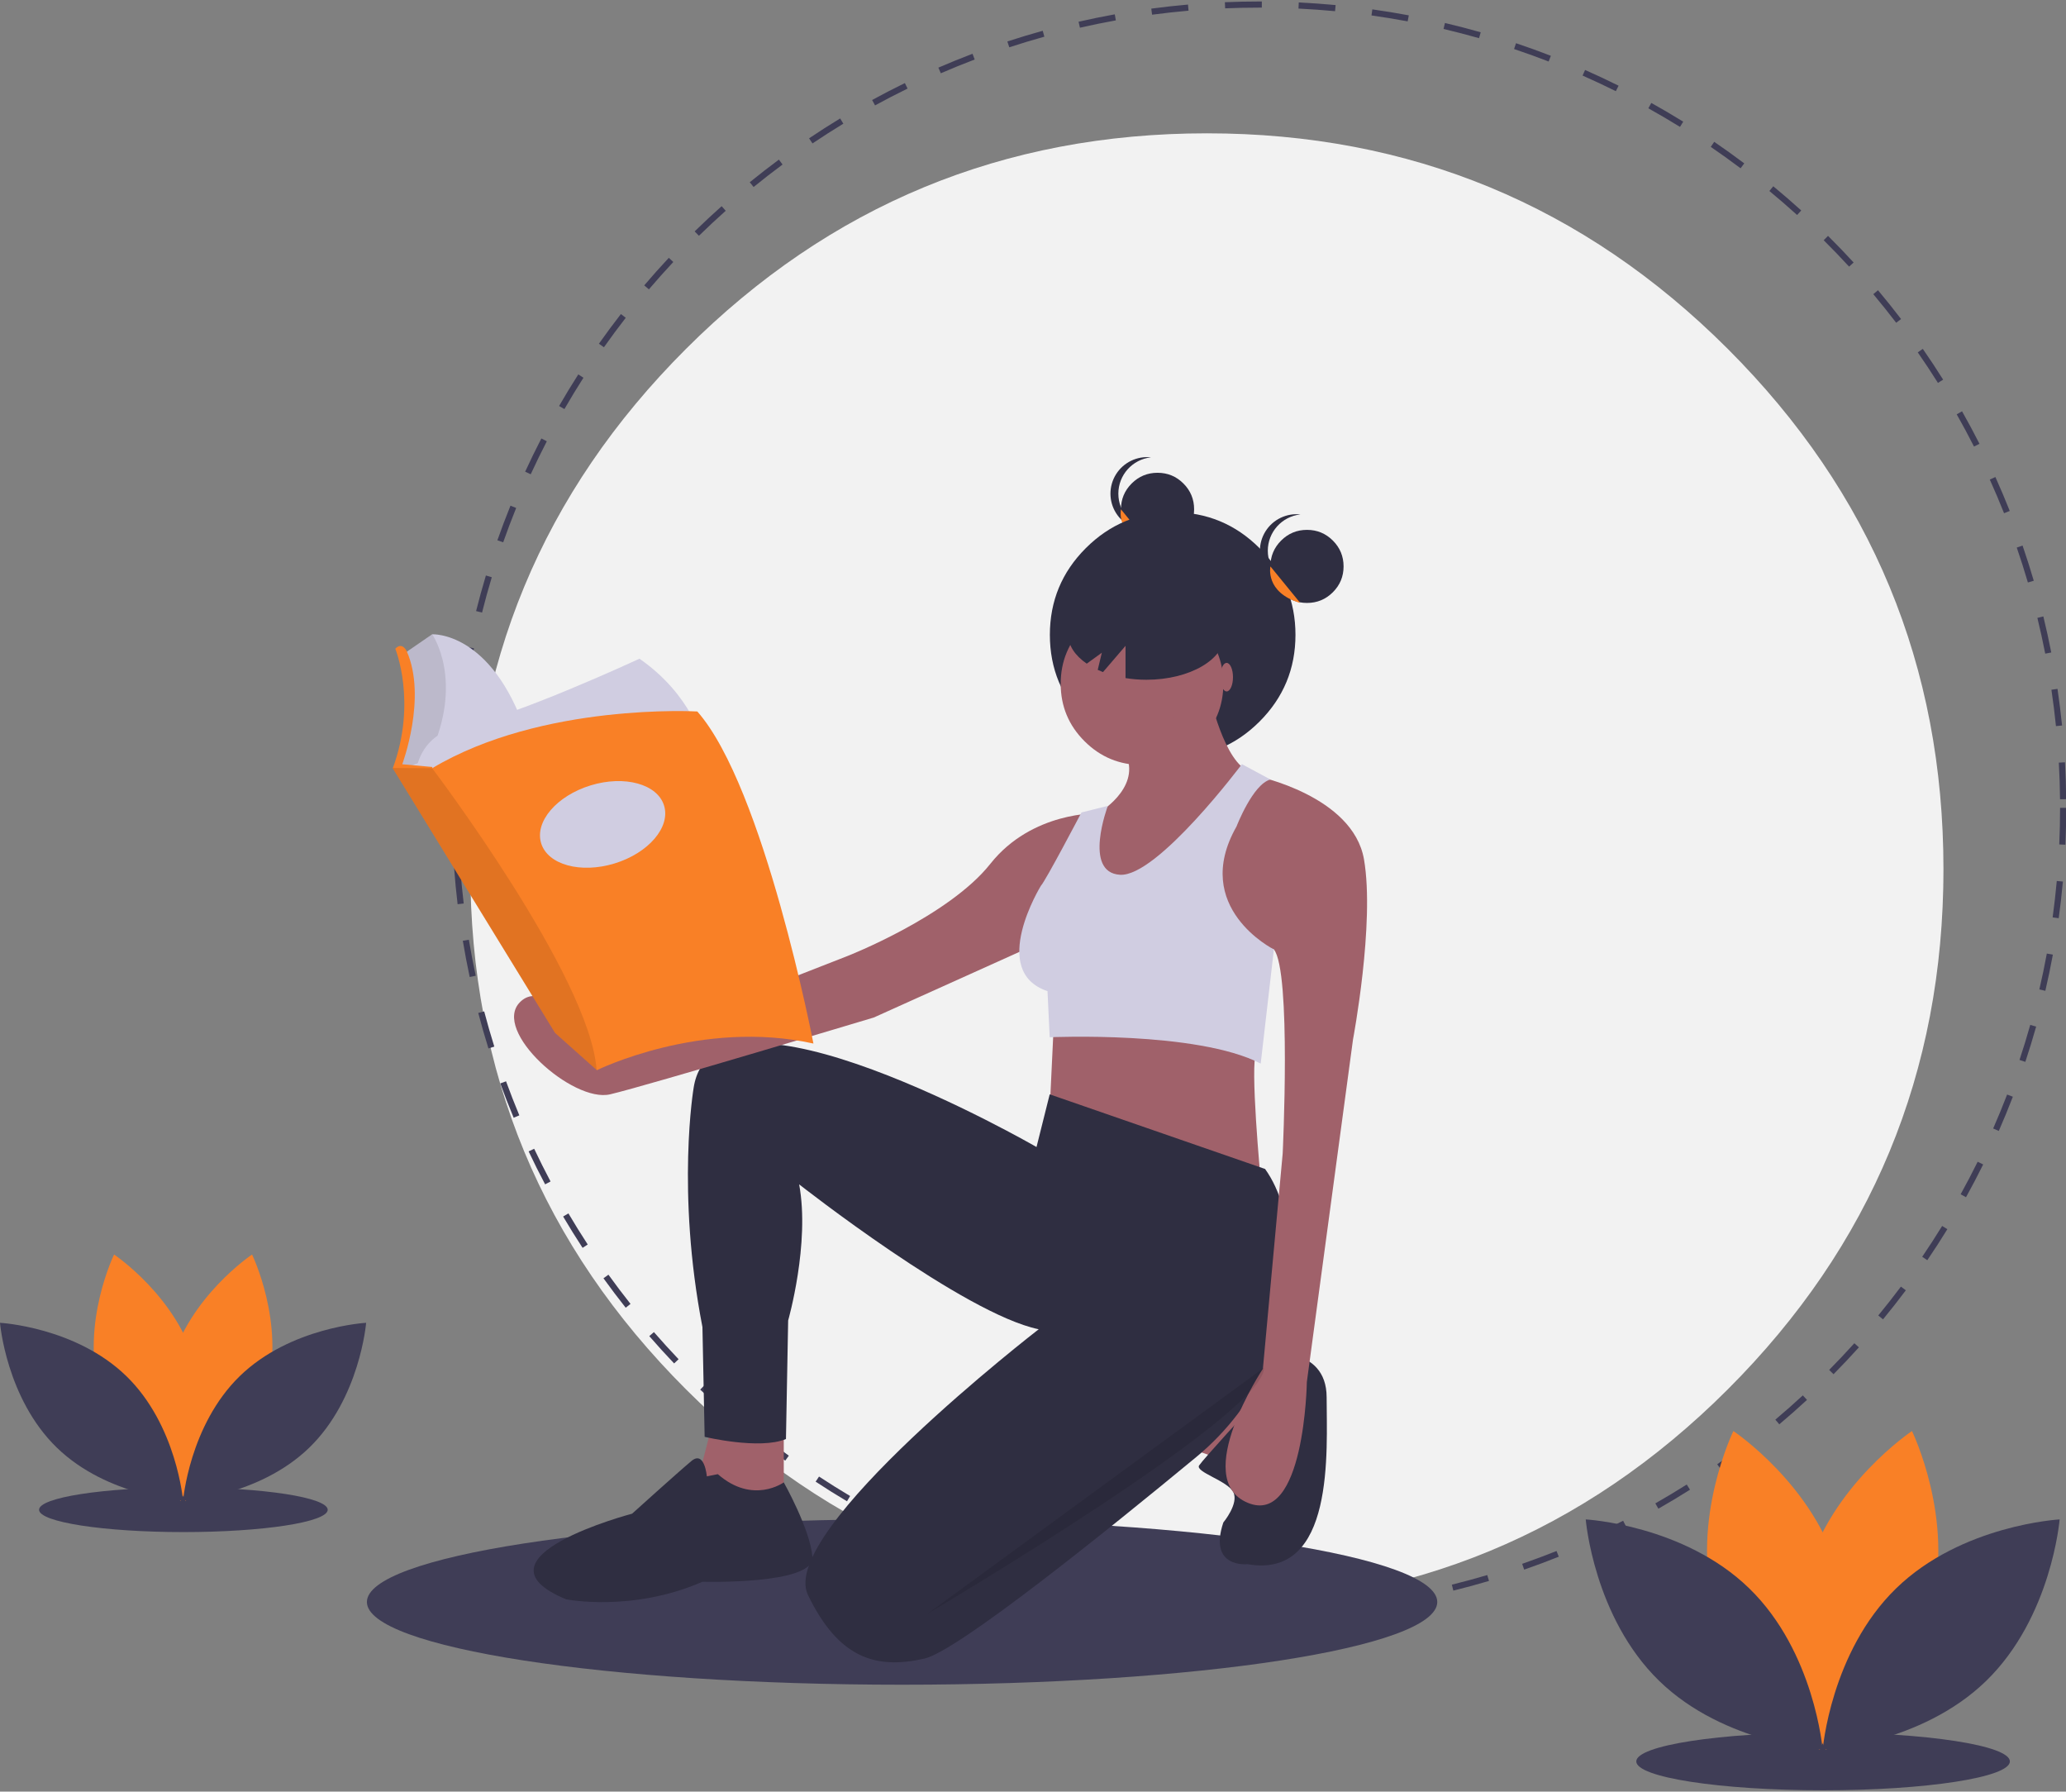 <?xml version="1.0" standalone="no"?>
<!DOCTYPE svg PUBLIC "-//W3C//DTD SVG 1.0//EN" "http://www.w3.org/TR/2001/REC-SVG-20010904/DTD/svg10.dtd">
<svg xmlns="http://www.w3.org/2000/svg" xmlns:xlink="http://www.w3.org/1999/xlink" id="body_1" width="376" height="326">

<rect width="100%" height="100%" fill="#808080" stroke="none"/>

<g transform="matrix(0.8 0 0 0.799 0 0)">
	<g transform="matrix(0.5 0 0 0.5 -0 0.34)">
        <path d="M17.77 686.965C 17.77 681.353 47.17 676.804 83.435 676.804C 119.701 676.804 149.101 681.353 149.101 686.965C 149.101 692.577 119.701 697.126 83.435 697.126C 47.17 697.126 17.77 692.577 17.77 686.965" stroke="none" fill="#3F3D56" fill-rule="nonzero" />
        <path d="M884.245 395.175C 884.245 487.719 851.526 566.71 786.088 632.148C 720.65 697.586 641.659 730.305 549.115 730.305C 456.571 730.305 377.58 697.586 312.142 632.148C 246.704 566.71 213.984 487.719 213.984 395.175C 213.984 302.631 246.704 223.64 312.142 158.202C 377.58 92.763 456.571 60.044 549.115 60.044C 641.659 60.044 720.65 92.763 786.088 158.202C 851.526 223.64 884.245 302.631 884.245 395.175C 884.245 399.075 884.178 402.973 884.041 406.871" stroke="none" fill="#F2F2F2" fill-rule="nonzero" />
        <path transform="matrix(1 0 0 1 -129.95 -42.636)"  d="M702.803 777.13C 698.929 777.13 695.015 777.069 691.174 776.949L691.174 776.949L691.261 774.159C 696.777 774.331 702.406 774.378 707.948 774.302L707.948 774.302L707.986 777.095C 706.261 777.118 704.534 777.13 702.803 777.13zM724.789 776.482L724.625 773.695C 730.15 773.369 735.745 772.911 741.255 772.334L741.255 772.334L741.547 775.111C 735.994 775.693 730.357 776.155 724.789 776.482zM674.386 776.047C 668.815 775.62 663.186 775.061 657.654 774.382L657.654 774.382L657.995 771.611C 663.485 772.284 669.07 772.84 674.599 773.263zM758.223 772.976L757.804 770.216C 763.293 769.383 768.824 768.416 774.239 767.34L774.239 767.34L774.783 770.079C 769.326 771.163 763.754 772.138 758.223 772.976zM641.018 771.955C 635.515 771.022 629.96 769.95 624.508 768.767L624.508 768.767L625.101 766.037C 630.511 767.212 636.023 768.276 641.485 769.201zM791.196 766.423L790.525 763.712C 795.913 762.379 801.331 760.907 806.629 759.336L806.629 759.336L807.422 762.014C 802.084 763.597 796.625 765.081 791.196 766.423zM608.164 764.822C 602.766 763.386 597.334 761.807 592.019 760.125L592.019 760.125L592.86 757.463C 598.135 759.131 603.526 760.698 608.882 762.122zM823.427 756.861L822.511 754.223C 827.739 752.406 832.997 750.441 838.143 748.382L838.143 748.382L839.179 750.975C 833.996 753.049 828.697 755.029 823.427 756.861zM576.065 754.673C 570.823 752.747 565.548 750.667 560.388 748.493L560.388 748.493L561.472 745.919C 566.592 748.076 571.827 750.139 577.029 752.053zM854.607 744.385L853.451 741.843C 858.472 739.561 863.519 737.126 868.451 734.605L868.451 734.605L869.722 737.092C 864.751 739.632 859.666 742.086 854.607 744.385zM545.016 741.6C 539.976 739.199 534.918 736.645 529.983 734.007L529.983 734.007L531.299 731.545C 536.197 734.162 541.216 736.697 546.217 739.08zM884.488 729.111L883.105 726.686C 887.92 723.938 892.727 721.05 897.389 718.1L897.389 718.1L898.881 720.46C 894.183 723.432 889.341 726.344 884.488 729.111zM515.319 725.734C 510.526 722.883 505.726 719.876 501.053 716.798L501.053 716.798L502.59 714.466C 507.226 717.521 511.99 720.505 516.747 723.334zM912.866 711.157L911.268 708.869C 915.802 705.701 920.327 702.383 924.717 699.009L924.717 699.009L926.418 701.224C 921.996 704.624 917.436 707.966 912.866 711.157zM487.215 707.224C 482.707 703.95 478.204 700.52 473.831 697.028L473.831 697.028L475.573 694.846C 479.914 698.311 484.382 701.715 488.855 704.963zM939.505 690.683L937.705 688.547C 941.931 684.981 946.137 681.265 950.207 677.502L950.207 677.502L952.103 679.553C 948.002 683.345 943.764 687.09 939.505 690.683zM460.928 686.235C 456.73 682.558 452.559 678.735 448.532 674.869L448.532 674.869L450.466 672.853C 454.463 676.69 458.601 680.486 462.767 684.135zM964.183 667.857L962.195 665.896C 966.091 661.948 969.945 657.862 973.647 653.754L973.647 653.754L975.723 655.622C 971.992 659.764 968.109 663.879 964.183 667.857zM436.67 662.953C 432.818 658.903 429.014 654.717 425.364 650.511L425.364 650.511L427.473 648.681C 431.096 652.855 434.87 657.009 438.693 661.028zM986.693 642.873L984.536 641.101C 988.055 636.817 991.52 632.398 994.838 627.962L994.838 627.962L997.075 629.634C 993.732 634.104 990.24 638.559 986.693 642.873zM414.638 637.571C 411.179 633.201 407.773 628.689 404.515 624.16L404.515 624.16L406.781 622.529C 410.015 627.022 413.395 631.5 416.828 635.84zM1006.841 615.932L1004.531 614.364C 1007.646 609.778 1010.696 605.058 1013.597 600.333L1013.597 600.333L1015.977 601.795C 1013.053 606.555 1009.979 611.312 1006.841 615.932zM395.017 610.305C 391.974 605.64 388.996 600.84 386.164 596.035L386.164 596.035L388.57 594.616C 391.38 599.385 394.336 604.15 397.356 608.778zM1024.457 587.25L1022.013 585.9C 1024.694 581.048 1027.299 576.065 1029.757 571.089L1029.757 571.089L1032.261 572.328C 1029.784 577.34 1027.158 582.361 1024.457 587.25zM377.975 581.378C 375.37 576.455 372.845 571.404 370.469 566.367L370.469 566.367L372.994 565.175C 375.353 570.174 377.858 575.187 380.443 580.072zM1039.371 557.059L1036.813 555.938C 1039.038 550.856 1041.175 545.65 1043.165 540.469L1043.165 540.469L1045.772 541.47C 1043.767 546.692 1041.613 551.937 1039.371 557.059zM363.661 551.033C 361.52 545.895 359.469 540.638 357.567 535.407L357.567 535.407L360.192 534.452C 362.079 539.644 364.114 544.86 366.238 549.958zM1051.447 525.597L1048.796 524.718C 1050.539 519.467 1052.184 514.1 1053.684 508.764L1053.684 508.764L1056.373 509.519C 1054.861 514.896 1053.202 520.306 1051.447 525.597zM352.187 519.477C 350.526 514.154 348.964 508.717 347.547 503.315L347.547 503.315L350.248 502.605C 351.655 507.967 353.205 513.363 354.853 518.645zM1060.55 493.232L1057.829 492.599C 1059.08 487.217 1060.222 481.72 1061.227 476.264L1061.227 476.264L1063.974 476.768C 1062.962 482.268 1061.81 487.806 1060.55 493.232zM343.658 486.956C 342.493 481.502 341.439 475.945 340.525 470.437L340.525 470.437L343.28 469.979C 344.187 475.446 345.233 480.96 346.389 486.373zM1066.636 460.169L1063.867 459.79C 1064.619 454.32 1065.253 448.743 1065.753 443.212L1065.753 443.212L1068.535 443.463C 1068.031 449.037 1067.391 454.657 1066.636 460.169zM338.154 453.792C 337.495 448.264 336.955 442.634 336.546 437.058L336.546 437.058L339.332 436.853C 339.737 442.388 340.274 447.975 340.928 453.462zM1069.672 426.69L1066.882 426.564C 1067.13 421.031 1067.257 415.418 1067.257 409.883L1067.257 409.883L1070.05 409.883C 1070.05 415.46 1069.924 421.115 1069.673 426.69zM335.7 420.264C 335.605 416.84 335.556 413.346 335.556 409.883C 335.556 407.734 335.574 405.589 335.611 403.448L335.611 403.448L338.404 403.497C 338.367 405.621 338.348 407.75 338.348 409.883C 338.349 413.321 338.397 416.788 338.492 420.188zM1067.237 405.987C 1067.18 400.45 1066.994 394.838 1066.687 389.305L1066.687 389.305L1069.475 389.15C 1069.784 394.724 1069.971 400.379 1070.03 405.957zM339.067 386.824L336.279 386.65C 336.628 381.07 337.109 375.434 337.708 369.898L337.708 369.898L340.485 370.199C 339.889 375.693 339.413 381.286 339.067 386.824zM1065.381 372.672C 1064.823 367.166 1064.129 361.596 1063.319 356.114L1063.319 356.114L1066.082 355.706C 1066.898 361.23 1067.597 366.843 1068.16 372.39zM342.659 353.656L339.899 353.229C 340.755 347.704 341.749 342.136 342.854 336.677L342.854 336.677L345.591 337.23C 344.495 342.648 343.508 348.174 342.659 353.656zM1060.501 339.671C 1059.436 334.223 1058.234 328.739 1056.928 323.372L1056.928 323.372L1059.641 322.712C 1060.957 328.12 1062.168 333.646 1063.242 339.135zM349.274 320.957L346.565 320.278C 347.921 314.869 349.423 309.415 351.03 304.067L351.03 304.067L353.704 304.87C 352.111 310.178 350.62 315.59 349.274 320.957zM1052.608 307.254C 1051.051 301.936 1049.349 296.587 1047.55 291.354L1047.55 291.354L1050.19 290.446C 1052.004 295.719 1053.719 301.111 1055.289 306.468zM358.888 288.961L356.253 288.035C 358.109 282.756 360.113 277.451 362.209 272.269L362.209 272.269L364.799 273.316C 362.718 278.458 360.729 283.723 358.888 288.961zM1041.763 275.703C 1039.726 270.563 1037.544 265.406 1035.277 260.372L1035.277 260.372L1037.825 259.225C 1040.109 264.298 1042.307 269.495 1044.359 274.674zM371.423 257.965L368.885 256.8C 371.217 251.72 373.7 246.626 376.263 241.66L376.263 241.66L378.745 242.94C 376.201 247.869 373.737 252.924 371.423 257.965zM1028.095 245.348C 1025.595 240.418 1022.947 235.477 1020.224 230.666L1020.224 230.666L1022.654 229.29C 1025.399 234.139 1028.066 239.117 1030.585 244.086zM386.751 228.271L384.33 226.878C 387.116 222.04 390.054 217.198 393.063 212.486L393.063 212.486L395.417 213.989C 392.431 218.665 389.515 223.471 386.751 228.271zM1011.687 216.353C 1008.736 211.655 1005.646 206.975 1002.503 202.442L1002.503 202.442L1004.797 200.851C 1007.965 205.419 1011.079 210.134 1014.052 214.868zM404.726 200.122L402.443 198.513C 405.663 193.947 409.029 189.396 412.451 184.986L412.451 184.986L414.657 186.697C 411.262 191.074 407.921 195.591 404.726 200.122zM992.69 188.962C 989.325 184.554 985.82 180.172 982.271 175.938L982.271 175.938L984.412 174.144C 987.987 178.411 991.519 182.826 994.91 187.267zM425.188 173.743L423.062 171.932C 426.675 167.688 430.441 163.464 434.254 159.378L434.254 159.378L436.295 161.283C 432.511 165.339 428.774 169.531 425.188 173.743zM971.269 163.398C 967.517 159.315 963.626 155.268 959.704 151.37L959.704 151.37L961.673 149.389C 965.625 153.317 969.545 157.394 973.325 161.508zM447.955 149.345L446.003 147.349C 449.996 143.442 454.129 139.579 458.284 135.869L458.284 135.869L460.144 137.953C 456.02 141.635 451.919 145.468 447.955 149.345zM947.604 139.878C 943.493 136.149 939.248 132.471 934.988 128.947L934.988 128.947L936.769 126.795C 941.06 130.346 945.338 134.052 949.48 137.809zM472.836 127.127L471.073 124.961C 475.393 121.444 479.856 117.974 484.342 114.65L484.342 114.65L486.005 116.893C 481.554 120.193 477.123 123.636 472.836 127.127zM921.886 118.599C 917.45 115.259 912.886 111.981 908.32 108.858L908.32 108.858L909.896 106.553C 914.497 109.7 919.096 113.002 923.566 116.368zM499.622 107.274L498.063 104.957C 502.686 101.847 507.445 98.801 512.209 95.902L512.209 95.902L513.66 98.289C 508.933 101.165 504.21 104.188 499.622 107.274zM894.321 99.746C 889.601 96.825 884.755 93.978 879.917 91.282L879.917 91.282L881.275 88.842C 886.151 91.559 891.034 94.428 895.791 97.37zM528.091 89.957L526.75 87.506C 531.641 84.83 536.656 82.234 541.655 79.788L541.655 79.788L542.882 82.297C 537.921 84.724 532.945 87.301 528.091 89.957zM865.135 83.486C 860.165 81.011 855.075 78.619 850.005 76.378L850.005 76.378L851.134 73.824C 856.244 76.082 861.374 78.492 866.381 80.987zM558.004 75.326L556.894 72.763C 562.005 70.548 567.233 68.424 572.433 66.448L572.433 66.448L573.424 69.06C 568.264 71.019 563.076 73.127 558.004 75.326zM834.559 69.971C 829.388 67.966 824.096 66.053 818.828 64.286L818.828 64.286L819.717 61.637C 825.024 63.419 830.357 65.346 835.568 67.368zM589.155 63.497L588.285 60.843C 593.592 59.103 599.007 57.465 604.379 55.975L604.379 55.975L605.125 58.665C 599.795 60.144 594.422 61.77 589.155 63.497zM802.889 59.344C 797.563 57.826 792.13 56.412 786.742 55.142L786.742 55.142L787.383 52.424C 792.813 53.704 798.287 55.129 803.656 56.658zM621.303 54.575L620.681 51.852C 626.122 50.609 631.664 49.477 637.154 48.487L637.154 48.487L637.65 51.235C 632.201 52.218 626.702 53.342 621.303 54.575zM770.418 51.689C 764.98 50.668 759.441 49.76 753.954 48.989L753.954 48.989L754.341 46.224C 759.87 47.001 765.453 47.916 770.934 48.944zM654.134 48.65L653.765 45.882C 659.293 45.144 664.915 44.524 670.475 44.039L670.475 44.039L670.718 46.821C 665.2 47.303 659.622 47.918 654.134 48.65zM737.381 47.048C 731.88 46.529 726.281 46.13 720.738 45.862L720.738 45.862L720.874 43.072C 726.458 43.343 732.1 43.745 737.643 44.267zM687.371 45.75L687.253 42.96C 692.386 42.746 697.617 42.637 702.803 42.636L702.803 42.636L704.067 42.638L704.059 45.43L702.803 45.428C 697.657 45.43 692.464 45.538 687.371 45.75z" stroke="none" fill="#3F3D56" fill-rule="nonzero" />
        <path transform="matrix(1 0 0 1 -129.95 -42.636)"  d="M251.37 675.376C 242.988 706.361 214.277 725.551 214.277 725.551C 214.277 725.551 199.157 694.504 207.539 663.518C 215.921 632.533 244.632 613.343 244.632 613.343C 244.632 613.343 259.752 644.39 251.37 675.376z" stroke="none" fill="#F98026" fill-rule="nonzero" />
        <path transform="matrix(1 0 0 1 -129.95 -42.636)"  d="M175.116 675.376C 183.498 706.361 212.209 725.551 212.209 725.551C 212.209 725.551 227.329 694.504 218.947 663.518C 210.565 632.533 181.854 613.343 181.854 613.343C 181.854 613.343 166.734 644.39 175.116 675.376z" stroke="none" fill="#F98026" fill-rule="nonzero" />
        <path transform="matrix(1 0 0 1 -129.95 -42.636)"  d="M187.433 668.716C 210.434 691.107 213.243 725.526 213.243 725.526C 213.243 725.526 178.761 723.643 155.76 701.253C 132.759 678.863 129.95 644.443 129.95 644.443C 129.95 644.443 164.432 646.326 187.433 668.716z" stroke="none" fill="#3F3D56" fill-rule="nonzero" />
        <path transform="matrix(1 0 0 1 -129.95 -42.636)"  d="M239.053 668.716C 216.052 691.107 213.243 725.526 213.243 725.526C 213.243 725.526 247.725 723.643 270.726 701.253C 293.727 678.863 296.536 644.443 296.536 644.443C 296.536 644.443 262.054 646.326 239.053 668.716z" stroke="none" fill="#3F3D56" fill-rule="nonzero" />
        <path d="M744.486 801.577C 744.486 794.314 782.538 788.426 829.477 788.426C 876.416 788.426 914.468 794.314 914.468 801.577C 914.468 808.841 876.416 814.729 829.477 814.729C 782.538 814.729 744.486 808.841 744.486 801.577" stroke="none" fill="#3F3D56" fill-rule="nonzero" />
        <path transform="matrix(1 0 0 1 -129.95 -42.636)"  d="M1008.591 774.029C 997.742 814.134 960.582 838.972 960.582 838.972C 960.582 838.972 941.011 798.787 951.86 758.683C 962.709 718.578 999.87 693.74 999.87 693.74C 999.87 693.74 1019.441 733.925 1008.591 774.029z" stroke="none" fill="#F98026" fill-rule="nonzero" />
        <path transform="matrix(1 0 0 1 -129.95 -42.636)"  d="M909.895 774.029C 920.744 814.134 957.905 838.972 957.905 838.972C 957.905 838.972 977.475 798.787 966.626 758.683C 955.777 718.578 918.616 693.74 918.616 693.74C 918.616 693.74 899.046 733.925 909.895 774.029z" stroke="none" fill="#F98026" fill-rule="nonzero" />
        <path transform="matrix(1 0 0 1 -129.95 -42.636)"  d="M925.837 765.41C 955.607 794.39 959.243 838.94 959.243 838.94C 959.243 838.94 914.612 836.503 884.842 807.523C 855.072 778.543 851.436 733.994 851.436 733.994C 851.436 733.994 896.067 736.43 925.837 765.41z" stroke="none" fill="#3F3D56" fill-rule="nonzero" />
        <path transform="matrix(1 0 0 1 -129.95 -42.636)"  d="M992.649 765.41C 962.879 794.39 959.243 838.94 959.243 838.94C 959.243 838.94 1003.874 836.503 1033.644 807.523C 1063.414 778.543 1067.05 733.994 1067.05 733.994C 1067.05 733.994 1022.42 736.43 992.649 765.41z" stroke="none" fill="#3F3D56" fill-rule="nonzero" />
        <path d="M166.935 728.965C 166.935 708.155 275.954 691.286 410.435 691.286C 544.917 691.286 653.935 708.155 653.935 728.965C 653.935 749.774 544.917 766.644 410.435 766.644C 275.954 766.644 166.935 749.774 166.935 728.965" stroke="none" fill="#3F3D56" fill-rule="nonzero" />
        <path d="M543.307 231.297C 543.307 235.892 541.682 239.815 538.432 243.065C 535.183 246.314 531.26 247.939 526.664 247.939C 522.068 247.939 518.146 246.314 514.896 243.065C 511.646 239.815 510.022 235.892 510.022 231.297C 510.022 226.701 511.646 222.778 514.896 219.528C 518.146 216.279 522.068 214.654 526.664 214.654C 531.26 214.654 535.183 216.279 538.432 219.528C 541.682 222.778 543.307 226.701 543.307 231.297C 543.307 231.49 543.304 231.684 543.297 231.877" stroke="none" fill="#2F2E41" fill-rule="nonzero" />
        <path transform="matrix(1 0 0 1 -129.95 -42.636)"  d="M638.782 266.8C 638.784 258.299 645.191 251.166 653.642 250.255C 647.301 249.562 641.121 252.556 637.733 257.961C 634.345 263.366 634.345 270.233 637.733 275.638C 641.121 281.043 647.301 284.036 653.642 283.344C 645.191 282.433 638.784 275.3 638.782 266.8z" stroke="none" fill="#2F2E41" fill-rule="nonzero" />
        <path transform="matrix(1 0 0 1 -129.95 -42.636)"  d="M639.971 273.932C 639.971 273.932 637.386 285.82 653.538 290.575" stroke="none" fill="#F98026" fill-rule="nonzero" />
        <path d="M589.419 288.47C 589.419 303.898 583.965 317.067 573.055 327.977C 562.145 338.887 548.976 344.342 533.547 344.342C 518.119 344.342 504.95 338.887 494.04 327.977C 483.13 317.067 477.675 303.898 477.675 288.47C 477.675 273.041 483.13 259.872 494.04 248.962C 504.95 238.053 518.119 232.598 533.547 232.598C 548.976 232.598 562.145 238.053 573.055 248.962C 583.965 259.872 589.419 273.041 589.419 288.47C 589.419 289.12 589.408 289.77 589.385 290.42" stroke="none" fill="#2F2E41" fill-rule="nonzero" />
        <path transform="matrix(1 0 0 1 -129.95 -42.636)"  d="M609.55 505.383L607.55 547.383L703.55 579.383C 703.55 579.383 698.55 526.383 701.55 521.383L701.55 521.383L609.55 505.383z" stroke="none" fill="#A0616A" fill-rule="nonzero" />
        <path d="M323.601 649.747L314.601 684.747L356.601 684.747L356.601 649.747L323.601 649.747" stroke="none" fill="#A0616A" fill-rule="nonzero" />
        <path d="M541.601 659.052L560.601 665.747L570.601 640.639L553.601 627.247L541.601 659.052" stroke="none" fill="#A0616A" fill-rule="nonzero" />
        <path transform="matrix(1 0 0 1 -129.95 -42.636)"  d="M705.219 658.105C 705.219 658.105 733.55 654.383 733.55 678.383C 733.55 702.383 737.55 761.383 697.55 754.383C 697.55 754.383 679.55 756.383 686.55 735.383C 686.55 735.383 693.676 726.84 691.113 721.611C 688.55 716.383 673.55 712.383 675.55 709.383C 677.55 706.383 699.55 682.383 699.55 682.383L699.55 682.383L705.219 658.105z" stroke="none" fill="#2F2E41" fill-rule="nonzero" />
        <path transform="matrix(1 0 0 1 -129.95 -42.636)"  d="M705.55 574.383L607.55 540.383L601.55 564.383C 601.55 564.383 454.55 479.383 445.55 537.383C 445.55 537.383 437.55 584.383 449.55 646.383L449.55 646.383L450.55 696.383C 450.55 696.383 475.55 702.383 487.55 697.383L487.55 697.383L488.55 643.383C 488.55 643.383 498.55 608.383 493.55 581.383C 493.55 581.383 568.55 640.383 602.55 647.383C 602.55 647.383 483.55 739.383 497.55 768.383C 511.55 797.383 528.55 802.383 550.55 797.383C 565.711 793.937 633.586 739.203 674.321 705.505C 702.492 682.201 718.489 647.011 716.483 610.505C 715.754 597.24 712.693 584.383 705.55 574.383z" stroke="none" fill="#2F2E41" fill-rule="nonzero" />
        <path transform="matrix(1 0 0 1 -129.95 -42.636)"  d="M451.55 714.383C 451.55 714.383 450.55 702.383 444.55 707.383C 438.55 712.383 417.55 731.383 417.55 731.383C 417.55 731.383 341.55 751.383 387.55 770.383C 387.55 770.383 417.55 776.383 449.55 762.383C 449.55 762.383 500.662 763.847 499.606 751.115C 498.55 738.383 486.55 717.119 486.55 717.119C 486.55 717.119 472.55 727.383 456.55 713.383L456.55 713.383L451.55 714.383z" stroke="none" fill="#2F2E41" fill-rule="nonzero" />
        <path d="M556.601 310.747C 556.601 320.965 552.988 329.686 545.764 336.91C 538.539 344.135 529.818 347.747 519.601 347.747C 509.383 347.747 500.662 344.135 493.438 336.91C 486.213 329.686 482.601 320.965 482.601 310.747C 482.601 300.53 486.213 291.809 493.438 284.584C 500.662 277.36 509.383 273.747 519.601 273.747C 529.818 273.747 538.539 277.36 545.764 284.584C 552.988 291.809 556.601 300.53 556.601 310.747C 556.601 311.178 556.593 311.608 556.578 312.039" stroke="none" fill="#A0616A" fill-rule="nonzero" />
        <path transform="matrix(1 0 0 1 -129.95 -42.636)"  d="M679.55 355.383C 679.55 355.383 685.55 385.383 696.55 392.383L696.55 392.383L635.55 464.383L612.55 442.383L629.55 412.383C 629.55 412.383 648.55 401.383 642.55 386.383L642.55 386.383L679.55 355.383z" stroke="none" fill="#A0616A" fill-rule="nonzero" />
        <path transform="matrix(1 0 0 1 -129.95 -42.636)"  d="M701.55 395.383C 701.55 395.383 745.55 404.383 750.55 433.383C 755.55 462.383 745.55 515.383 745.55 515.383L745.55 515.383L724.55 671.383C 724.55 671.383 723.55 737.383 697.55 726.383C 671.55 715.383 704.55 665.383 704.55 665.383L704.55 665.383L713.55 567.383C 713.55 567.383 717.55 484.383 709.55 474.383L709.55 474.383L677.55 464.383C 677.55 464.383 684.55 398.383 701.55 395.383z" stroke="none" fill="#A0616A" fill-rule="nonzero" />
        <path transform="matrix(1 0 0 1 -129.95 -42.636)"  d="M629.55 412.383C 629.55 412.383 599.55 411.383 580.55 435.383C 561.55 459.383 515.55 477.383 515.55 477.383L515.55 477.383L400.55 522.383C 400.55 522.383 379.55 485.383 366.55 498.383C 353.55 511.383 390.55 544.383 407.55 540.383C 424.55 536.383 527.55 505.383 527.55 505.383L527.55 505.383L609.55 468.383L629.55 412.383z" stroke="none" fill="#A0616A" fill-rule="nonzero" />
        <path transform="matrix(1 0 0 1 -129.95 -42.636)"  d="M695 390C 695 390 656.55 441.383 639.55 440.383C 622.55 439.383 634 409 634 409L634 409L622 412C 622 412 605.55 443.383 603.55 445.383C 603.55 445.383 579.55 484.383 606.55 493.383L606.55 493.383L607.55 514.383C 607.55 514.383 674.55 511.383 703.55 526.383L703.55 526.383L709.55 474.383C 709.55 474.383 671.55 455.383 692.55 418.383C 692.55 418.383 700 399 708 397L708 397L695 390z" stroke="none" fill="#D0CDE1" fill-rule="nonzero" />
        <path transform="matrix(1 0 0 1 -129.95 -42.636)"  d="M705.05 664.883L552.05 776.883C 552.05 776.883 706.05 685.883 705.05 664.883z" stroke="none" fill="#000000" fill-rule="nonzero" fill-opacity="0.098" />
        <path transform="matrix(1 0 0 1 -129.95 -42.636)"  d="M651.56 309.952C 631.864 309.952 615.897 319.266 615.897 330.756C 615.897 335.897 619.107 340.595 624.405 344.225L624.405 344.225L631.27 339.25L629.403 347.043C 630.178 347.402 630.969 347.75 631.794 348.071L631.794 348.071L642.05 336.105L642.05 350.805C 645.195 351.309 648.375 351.561 651.56 351.559C 671.257 351.559 687.223 342.245 687.223 330.756C 687.223 319.266 671.257 309.952 651.56 309.952z" stroke="none" fill="#2F2E41" fill-rule="nonzero" />
        <path d="M611.307 257.297C 611.307 261.892 609.682 265.815 606.432 269.065C 603.183 272.314 599.26 273.939 594.664 273.939C 590.069 273.939 586.146 272.314 582.896 269.065C 579.646 265.815 578.022 261.892 578.022 257.297C 578.022 252.701 579.646 248.778 582.896 245.528C 586.146 242.279 590.069 240.654 594.664 240.654C 599.26 240.654 603.183 242.279 606.432 245.528C 609.682 248.778 611.307 252.701 611.307 257.297C 611.307 257.49 611.304 257.684 611.297 257.877" stroke="none" fill="#2F2E41" fill-rule="nonzero" />
        <path transform="matrix(1 0 0 1 -129.95 -42.636)"  d="M706.782 292.8C 706.784 284.299 713.191 277.166 721.642 276.255C 715.301 275.562 709.121 278.556 705.733 283.961C 702.345 289.366 702.345 296.233 705.733 301.638C 709.121 307.043 715.301 310.037 721.642 309.344C 713.191 308.433 706.784 301.3 706.782 292.8z" stroke="none" fill="#2F2E41" fill-rule="nonzero" />
        <path transform="matrix(1 0 0 1 -129.95 -42.636)"  d="M707.971 299.932C 707.971 299.932 705.386 311.82 721.538 316.575" stroke="none" fill="#F98026" fill-rule="nonzero" />
        <path d="M555.212 307.747C 555.212 304.157 556.505 301.247 558.101 301.247C 559.696 301.247 560.99 304.157 560.99 307.747C 560.99 311.337 559.696 314.247 558.101 314.247C 556.505 314.247 555.212 311.337 555.212 307.747" stroke="none" fill="#A0616A" fill-rule="nonzero" />
        <path transform="matrix(1 0 0 1 -129.95 -42.636)"  d="M369.209 375.529L325.36 386.153L325.217 386.187L320.451 390.502L319.079 391.742L316.138 391.209L310.931 390.268L314.56 378.023L315.24 354.667L312.745 340.381L326.578 330.857C 326.578 330.857 353.562 329.27 369.209 375.529z" stroke="none" fill="#D0CDE1" fill-rule="nonzero" />
        <path transform="matrix(1 0 0 1 -129.95 -42.636)"  d="M325.36 386.153C 324.766 387.42 326.011 386.583 325.331 387.887L325.331 387.887L318.981 389.928L316.138 391.209L310.931 390.268L314.559 378.023L315.24 354.667L312.745 340.381L326.578 330.857C 326.578 330.857 341.424 351.882 325.36 386.153z" stroke="none" fill="#000000" fill-rule="nonzero" fill-opacity="0.098" />
        <path transform="matrix(1 0 0 1 -129.95 -42.636)"  d="M420.911 341.968C 420.911 341.968 363.313 368.726 339.957 372.808C 316.6 376.889 318.641 400.246 318.641 400.246L318.641 400.246L449.482 379.837C 449.482 379.837 444.947 358.749 420.911 341.968z" stroke="none" fill="#D0CDE1" fill-rule="nonzero" />
        <path transform="matrix(1 0 0 1 -129.95 -42.636)"  d="M309.798 337.433C 309.798 337.433 319.775 361.696 308.664 391.856L308.664 391.856L321.589 397.752L326.578 391.856L326.691 391.289L312.972 390.042C 312.972 390.042 324.31 359.656 315.013 338.567C 315.013 338.567 312.972 334.032 309.798 337.433z" stroke="none" fill="#F98026" fill-rule="nonzero" />
        <path transform="matrix(1 0 0 1 -129.95 -42.636)"  d="M500.05 517.255C 449.029 505.917 401.522 529.386 401.522 529.386L401.522 529.386L401.393 529.271L382.474 512.379L308.55 391.742L326.578 391.856C 376.692 361.923 447.215 366.005 447.215 366.005C 477.601 400.473 500.05 517.255 500.05 517.255z" stroke="none" fill="#F98026" fill-rule="nonzero" />
        <path transform="matrix(1 0 0 1 -129.95 -42.636)"  d="M401.393 529.271L382.475 512.379L308.55 391.742L326.578 391.856C 326.578 391.856 398.429 486.753 401.393 529.271z" stroke="none" fill="#000000" fill-rule="nonzero" fill-opacity="0.098" />
        <path transform="matrix(0.956 -0.293 0.293 0.956 -234.566 94.251)"  d="M374.991 417.366C 374.991 407.097 388.088 398.772 404.244 398.772C 420.399 398.772 433.496 407.097 433.496 417.366C 433.496 427.636 420.399 435.961 404.244 435.961C 388.088 435.961 374.991 427.636 374.991 417.366" stroke="none" fill="#D0CDE1" fill-rule="nonzero" />
	</g>
</g>
</svg>